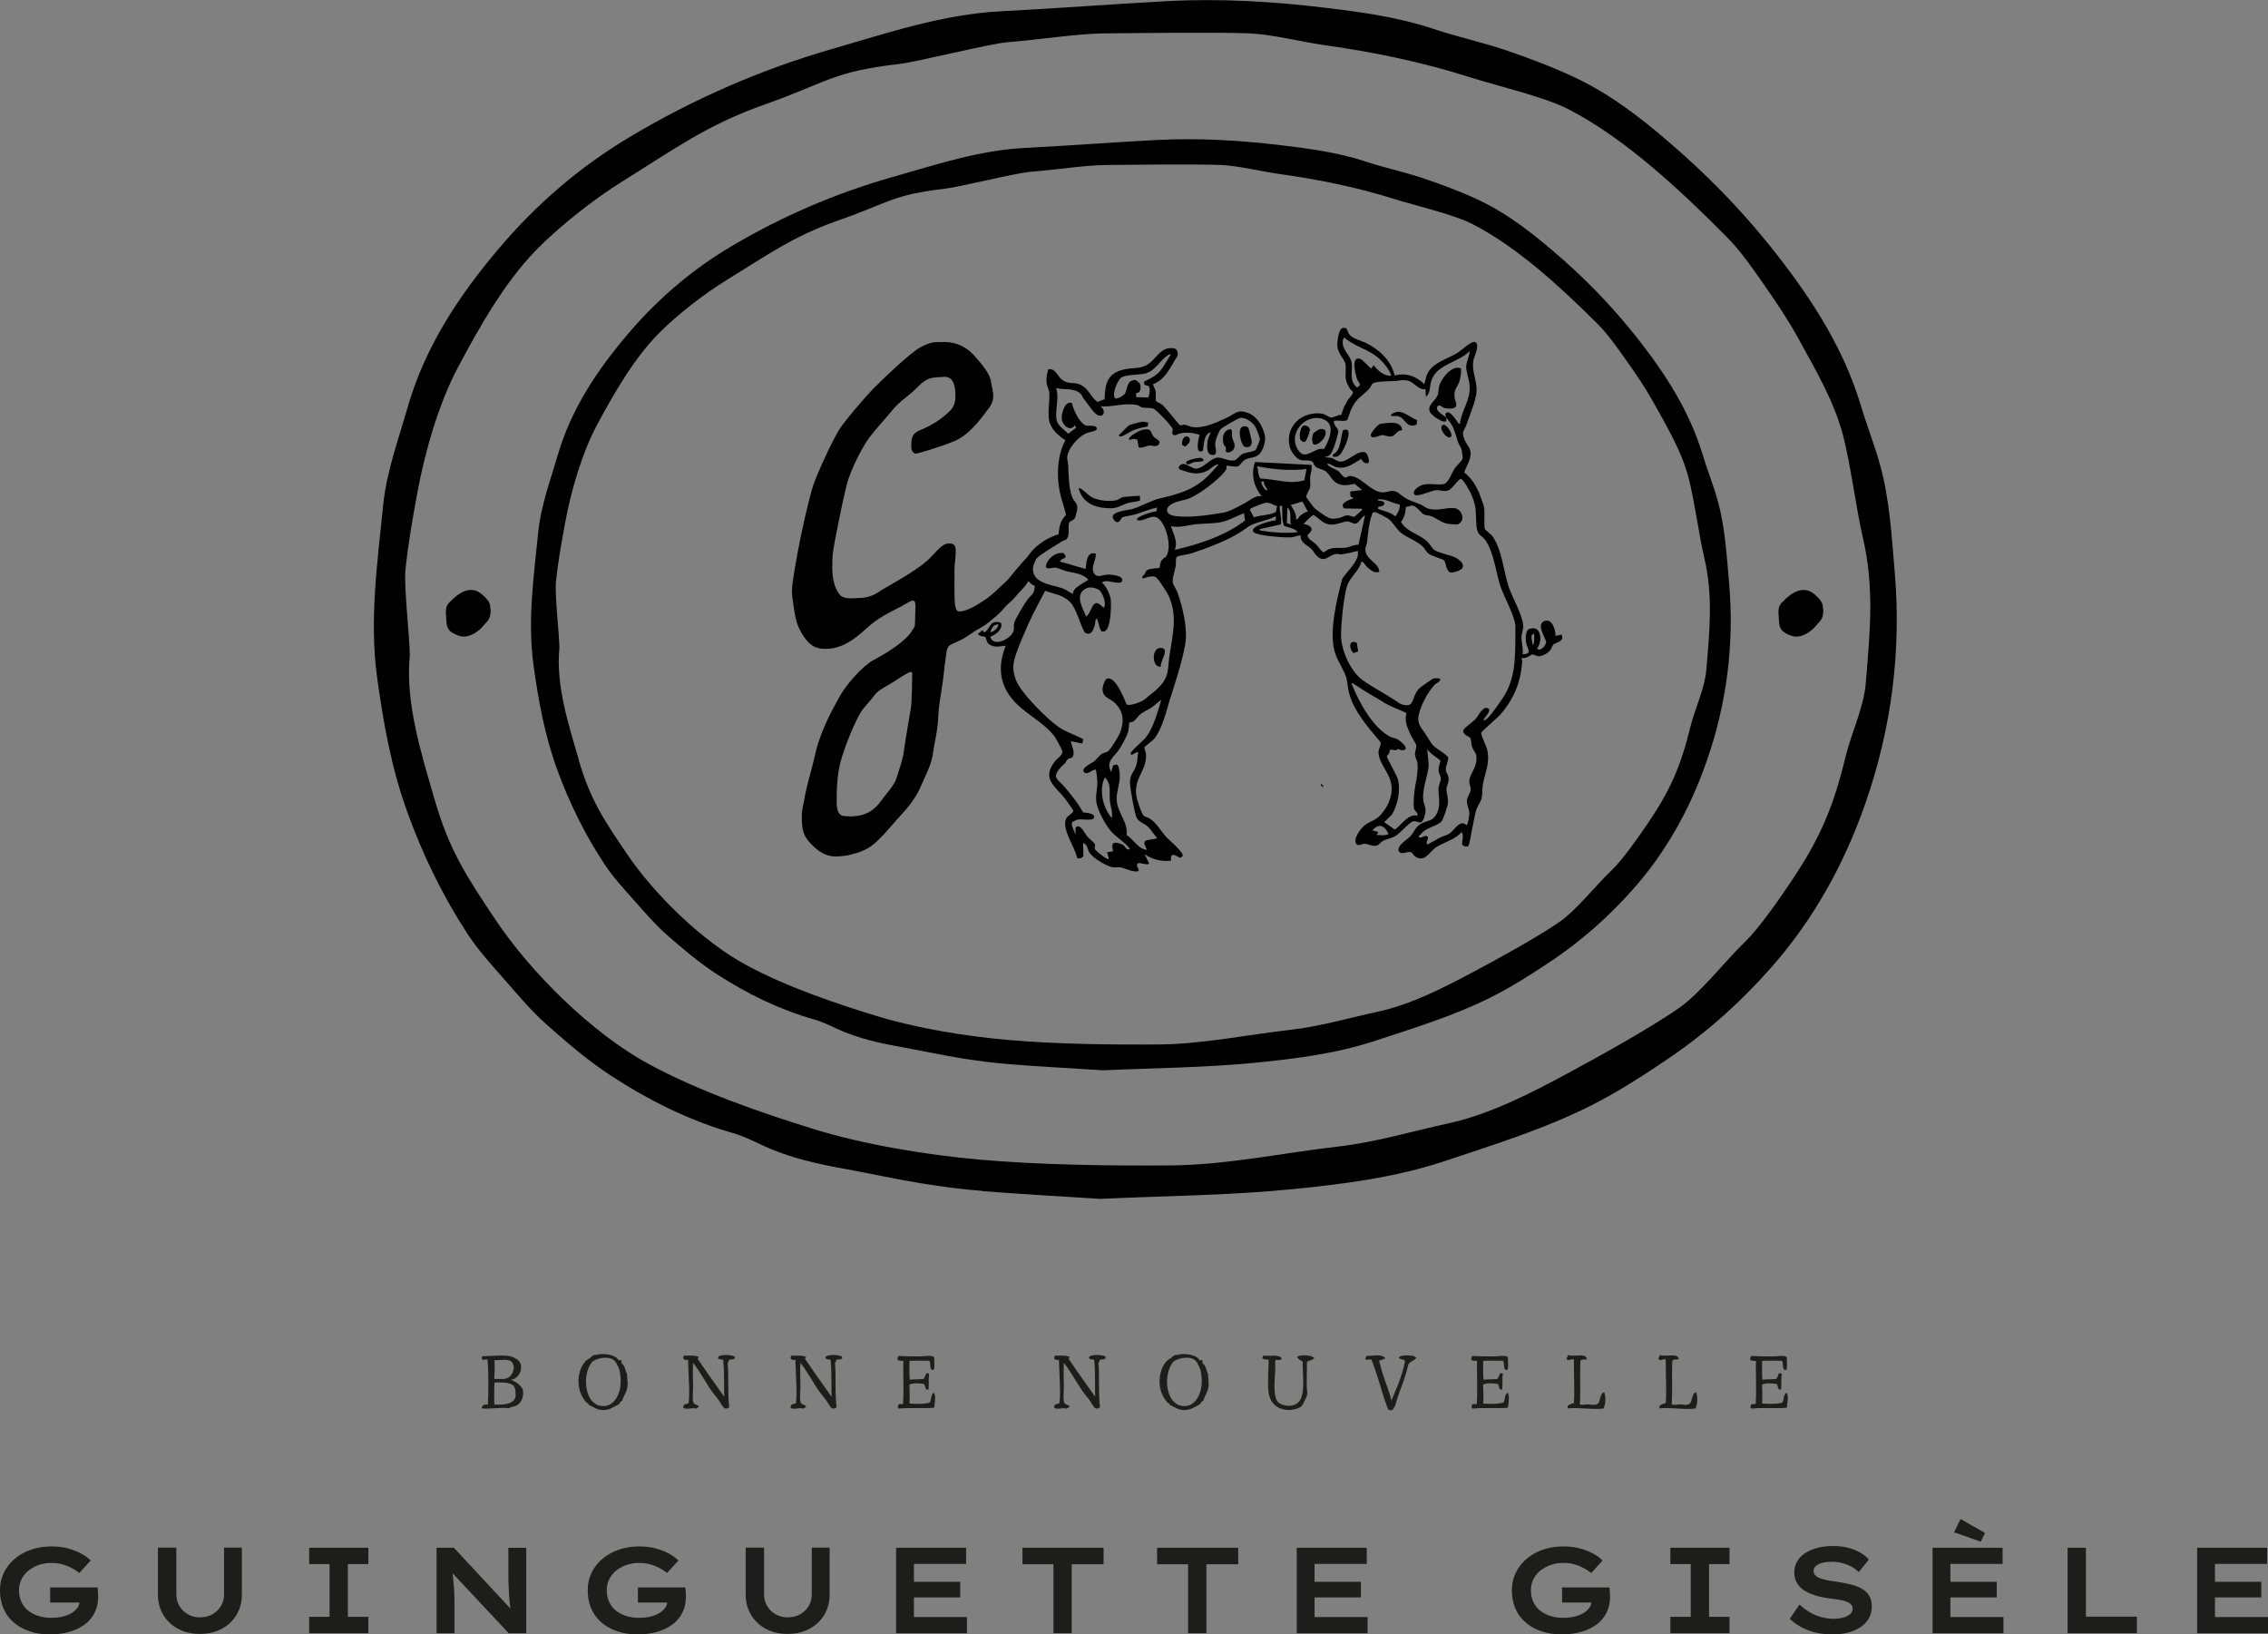 <svg id="Calque_2" data-name="Calque 2" xmlns="http://www.w3.org/2000/svg" viewBox="0 0 613.63 442.16"><rect x="0" y="0" width="613.63" height="442.16" fill="#808080" stroke="none"/><defs><style>.cls-1 { fill: #1d1d1b; } .cls-2 { fill: #fff; }</style></defs><g id="Calque_1-2" data-name="Calque 1"><path class="cls-1" d="M141.39 375.79c.15.53.18 1.07.11 1.63-.07.56-.23 1.07-.48 1.54s-.58.84-.99 1.12c-.31.21-.67.35-1.1.44-.43.09-.85.24-1.28.44-.69-.06-1.35-.08-1.98-.06-.63.02-1.26.05-1.89.08-.54.03-1.09.06-1.64.08-.55.02-1.12.02-1.71-.01-.07-.16-.1-.28-.07-.35.03-.07.07-.14.13-.2.04-.04.08-.09.12-.13.04-.04.06-.1.06-.18.18-.07.37-.13.58-.17.21-.04.46-.04.74-.01.07-1.35.12-2.79.13-4.32.01-1.53 0-3.03-.04-4.5-.02-.59-.04-1.16-.07-1.72-.03-.56-.07-1.09-.11-1.61a.39.39 0 00-.31-.1c-.13 0-.27.03-.42.06-.13.03-.26.05-.37.07s-.22 0-.31-.02c0-.01 0-.04-.02-.07a3.47 3.47 0 01-.11-.48c-.03-.19.04-.32.22-.4.28-.01.56-.03.86-.04s.59-.03.9-.04c.87-.04 1.75-.08 2.66-.11.91-.03 1.76 0 2.55.11.4.04.8.15 1.22.33.42.18.8.38 1.13.6.34.23.57.47.7.71.25.43.38.88.39 1.36a3.612 3.612 0 01-.58 2c-.26.4-.59.73-.97.99s-.8.41-1.25.44c.69.26 1.31.6 1.85 1s.99.91 1.34 1.51zm-1.92 2.13c.03-.43.03-.87.01-1.32-.02-.45-.1-.86-.24-1.22s-.37-.62-.69-.78c-.59-.29-1.18-.46-1.79-.52-.61-.05-1.28-.08-2.01-.08-.15-.01-.3-.02-.46-.02h-.48c-.04.53-.07 1.14-.08 1.85s-.01 1.4-.01 2.1 0 1.32.02 1.88v.2c.65.01 1.28 0 1.91-.02.63-.03 1.21-.12 1.74-.26.51-.15.95-.36 1.32-.64s.62-.67.77-1.17zm-.72-6.73c.16-.41.25-.83.25-1.25 0-.42-.1-.82-.32-1.19-.21-.34-.49-.56-.85-.68s-.76-.18-1.2-.2c-.21 0-.42 0-.64.02-.22.01-.44.03-.66.04-.26.01-.53.03-.8.04s-.54.01-.8 0c.07.48.11 1 .11 1.55s-.01 1.1-.04 1.66c-.01.32-.03.65-.04.98-.01.33-.02.64-.02.93.16-.03.35-.04.56-.04s.44 0 .67.02h.86c.29 0 .58-.02.86-.07a2.4 2.4 0 001.16-.55c.34-.29.62-.65.82-1.06.03-.03.05-.07.06-.11s.02-.08.03-.11zM169.77 374.89c-.03.54-.14 1.03-.32 1.47-.18.44-.38.87-.59 1.29-.21.42-.39.88-.52 1.38-.15-.03-.3.06-.47.26-.17.21-.32.42-.45.64-.62.32-1.27.66-1.96 1.01s-1.44.53-2.27.53c-.76 0-1.46-.17-2.1-.5-.64-.33-1.26-.64-1.86-.93 0-.21-.08-.34-.23-.4-.15-.06-.28-.14-.38-.24-.57-.64-1.05-1.4-1.43-2.28-.38-.87-.6-1.86-.66-2.96-.04-1.03.07-2.02.33-2.97.23-.85.58-1.61 1.05-2.29.46-.67 1.03-1.17 1.7-1.47.23-.25.51-.48.83-.69.32-.21.7-.26 1.16-.14l.09-.15c.4-.09.87-.13 1.43-.12.56 0 1.12.07 1.69.18.57.11 1.09.29 1.55.53s.79.56.98.96c.09.01.17.01.23 0s.13-.02.19-.02c.06-.01.12-.03.18-.03s.13.01.22.05c-.01.18-.02.34-.01.5 0 .15.03.29.08.41.26.15.46.36.59.63s.24.56.33.86c.09.3.18.58.29.85l.09.18.09.18c.01.18.03.35.04.52s.03.34.04.52l.09 1.19c.03.4.03.76 0 1.1zm-2.07-3.68c-.01-.07-.03-.14-.04-.2s-.03-.12-.04-.18c-.04-.23-.14-.53-.3-.88-.15-.35-.32-.69-.5-1.02-.18-.33-.33-.56-.46-.69-.34-.38-.77-.64-1.29-.77s-1.07-.18-1.66-.14c-.59.04-1.15.15-1.69.33-.54.18-1 .41-1.39.67-.34.37-.63.8-.87 1.29a8.17 8.17 0 00-.58 1.57c-.1.4-.18.81-.24 1.23s-.09.85-.09 1.28c-.01.94.1 1.86.34 2.76.24.9.61 1.68 1.11 2.32.4.51.88.92 1.44 1.21.56.29 1.21.43 1.92.4.87-.03 1.61-.3 2.24-.81.63-.51 1.13-1.17 1.5-1.98.42-.89.69-1.9.79-3.03.1-1.12.04-2.24-.2-3.35zM198.83 367.17c-.01.31-.16.49-.45.55s-.6.09-.94.09c-.12.03-.19.1-.23.21-.04.11-.07.23-.1.35-.03.12-.12.23-.26.32.04.4.08.81.1 1.23l.06 1.3c.01.5.02 1.01.02 1.53v1.57c.01 1.13.03 2.24.05 3.33.02 1.09.1 2.09.23 3-.16.24-.41.37-.75.4-.34.03-.57-.04-.7-.2-.35-.42-.69-.9-1-1.43-.32-.53-.69-1.04-1.11-1.54-.79-.94-1.56-2.01-2.29-3.21-.73-1.2-1.47-2.36-2.2-3.48-.28-.45-.56-.89-.86-1.3-.29-.41-.59-.8-.88-1.17-.02.44-.03.86-.04 1.25-.02.4-.02.8-.02 1.21 0 .54 0 1.1.02 1.68.01.58.03 1.22.04 1.92 0 .26 0 .54-.01.83l-.03.85c-.03.59-.05 1.14-.06 1.66 0 .52.06.95.19 1.29.07.21.21.36.4.46.19.1.39.19.59.27.21.08.36.2.46.34-.06.18-.18.29-.36.35s-.32.15-.41.29c-.26-.1-.54-.15-.83-.14-.29 0-.57.03-.85.08-.31.03-.6.04-.88.04s-.54-.07-.77-.2c-.09-.12-.12-.22-.1-.3.02-.08.06-.16.1-.23.03-.06.06-.11.09-.17.03-.05.04-.11.04-.19.19-.07.39-.14.59-.19.21-.05.41-.11.62-.17.13-1.13.19-2.31.16-3.54-.02-1.23-.07-2.5-.14-3.81 0-.19 0-.38-.01-.57l-.03-.57c-.02-.56-.03-1.11-.06-1.66l-.06-1.66c-.18.06-.36.08-.55.07a1.13 1.13 0 01-.48-.13.591.591 0 01-.26-.42c-.03-.18.06-.38.26-.62.19.01.38.02.57.02s.38 0 .57-.02c.5 0 .99.01 1.46.04.48.03.93.14 1.35.33 0 .07-.02.12-.06.15l-.12.09c-.12.04-.18.1-.18.18.41.6.82 1.21 1.24 1.82.42.61.83 1.21 1.24 1.81.79 1.13 1.59 2.26 2.39 3.39.8 1.13 1.59 2.24 2.36 3.34-.03-1.13-.04-2.25-.04-3.37s-.01-2.23-.04-3.34c-.03-1.1-.1-2.2-.2-3.3-.1-.04-.21-.07-.31-.09-.1-.01-.21-.02-.31-.02-.19-.03-.36-.07-.51-.11-.15-.04-.23-.16-.24-.35-.01-.25.17-.43.54-.54s.81-.17 1.31-.19c.38-.01.76 0 1.14.04.38.04.71.11.99.2.28.09.45.19.51.31zM227.87 367.17c-.01.31-.17.49-.45.55s-.6.09-.94.09c-.12.03-.19.1-.23.21-.04.11-.07.23-.1.35-.03.12-.12.23-.26.32.04.4.08.81.1 1.23a52.421 52.421 0 01.07 2.83v1.57c.01 1.13.03 2.24.06 3.33.02 1.09.1 2.09.23 3-.16.24-.41.37-.75.4-.34.03-.57-.04-.7-.2-.35-.42-.69-.9-1-1.43-.32-.53-.69-1.04-1.11-1.54-.79-.94-1.56-2.01-2.29-3.21-.73-1.2-1.47-2.36-2.2-3.48-.28-.45-.56-.89-.86-1.3-.29-.41-.59-.8-.88-1.17-.02.44-.03.86-.04 1.25-.02.4-.02.8-.02 1.21 0 .54 0 1.1.02 1.68.01.58.03 1.22.04 1.92 0 .26 0 .54-.01.83l-.03.85c-.03.59-.05 1.14-.06 1.66 0 .52.06.95.19 1.29.07.21.21.36.4.46.19.1.39.19.59.27.21.08.36.2.46.34-.06.18-.18.29-.36.35s-.32.15-.41.29c-.26-.1-.54-.15-.83-.14-.29 0-.57.03-.85.08-.31.03-.6.04-.88.04s-.54-.07-.77-.2c-.09-.12-.12-.22-.1-.3.02-.08.06-.16.1-.23.03-.06.06-.11.09-.17.03-.05.04-.11.04-.19.19-.07.39-.14.59-.19.21-.05.41-.11.62-.17.13-1.13.19-2.31.16-3.54-.02-1.23-.07-2.5-.14-3.81 0-.19 0-.38-.01-.57l-.03-.57c-.02-.56-.03-1.11-.06-1.66l-.06-1.66c-.18.06-.36.08-.55.07a1.13 1.13 0 01-.48-.13.591.591 0 01-.26-.42c-.03-.18.06-.38.26-.62.19.01.38.02.57.02s.38 0 .57-.02c.5 0 .99.01 1.46.04.48.03.93.14 1.35.33 0 .07-.02.12-.06.15l-.12.09c-.12.04-.18.1-.18.18.41.6.82 1.21 1.24 1.82.42.61.83 1.21 1.24 1.81.79 1.13 1.59 2.26 2.39 3.39.8 1.13 1.59 2.24 2.37 3.34-.03-1.13-.04-2.25-.04-3.37s-.02-2.23-.04-3.34c-.03-1.1-.09-2.2-.2-3.3-.1-.04-.21-.07-.31-.09s-.21-.02-.31-.02c-.19-.03-.36-.07-.51-.11-.15-.04-.23-.16-.24-.35-.01-.25.17-.43.54-.54s.81-.17 1.31-.19c.38-.01.76 0 1.14.04.38.04.71.11.99.2.28.09.45.19.51.31zM252.77 380.7l-.15.15c-.73.06-1.48.09-2.23.1-.76 0-1.51 0-2.28-.01-.84 0-1.67 0-2.49.01-.82 0-1.62.06-2.4.14-.23-.16-.34-.32-.31-.47.03-.15.07-.3.13-.43.07-.13.11-.22.11-.26.09-.06.19-.09.32-.09h.39c.07 0 .15 0 .23.01.08 0 .16 0 .23-.01.07-1.07.11-2.2.11-3.39s0-2.35-.02-3.48c0-.31 0-.61-.01-.9 0-.29-.01-.59-.01-.88-.01-.56-.02-1.08-.01-1.58 0-.5.02-.97.03-1.41-.1-.03-.21-.05-.32-.05-.11 0-.22-.01-.32-.01-.19 0-.37-.02-.54-.05a.744.744 0 01-.43-.3c.01-.04.03-.1.04-.18.03-.18.08-.35.14-.52.07-.17.2-.25.41-.23.56.01 1.18.03 1.86.06.68.02 1.36.03 2.04.03h1.74c.18 0 .35 0 .53-.02.18-.01.35-.03.53-.04.5-.04.98-.07 1.45-.07s.88.12 1.23.37c-.01.15-.02.32-.01.52 0 .2.01.41.01.63.03.41.04.83.03 1.25 0 .43-.07.76-.19 1.01-.26.06-.46.03-.58-.1s-.21-.3-.25-.52c-.06-.29-.1-.63-.12-1-.02-.37-.1-.66-.23-.85h-.58c-.21 0-.44 0-.67-.02h-2.23c-.79 0-1.42.03-1.9.09.01.19.02.43.02.73s0 .62-.02.99v1.28c0 .35.01.7.03 1.06.02.35.05.69.08 1.01.57-.06 1.16-.1 1.77-.11s1.21-.04 1.79-.07c.19-.09.33-.22.42-.41s.17-.38.24-.59.17-.39.29-.54c.1-.06.19-.08.26-.06.07.02.15.06.24.1.03.01.07.03.11.05.04.02.09.04.15.05-.09.32-.14.69-.15 1.1-.02.41-.02.83 0 1.25 0 .35 0 .7-.02 1.03-.01.34-.04.63-.09.88-.34.03-.56-.05-.66-.25s-.18-.42-.24-.67l-.09-.31c-.03-.1-.07-.2-.11-.29-.67-.1-1.38-.16-2.11-.18s-1.37.1-1.91.35c.03.81.05 1.63.07 2.47.01.84 0 1.73-.07 2.65.54.03 1.14.05 1.78.07.64.01 1.29 0 1.94-.05s1.23-.14 1.76-.28c.16-.28.27-.6.33-.96s.14-.7.25-1.02c.11-.32.31-.54.61-.66.22.44.32.93.3 1.46-.02.54-.07 1.04-.14 1.51-.02.16-.03.32-.06.46-.02.15-.03.29-.03.42zM299.15 367.17c-.01.31-.17.49-.45.55s-.6.09-.94.09c-.12.03-.19.1-.23.21-.04.11-.07.23-.1.35-.03.12-.12.23-.26.32.04.4.08.81.1 1.23a52.421 52.421 0 01.07 2.83v1.57c.01 1.13.03 2.24.06 3.33.02 1.09.1 2.09.23 3-.16.24-.41.37-.75.4-.34.03-.57-.04-.7-.2-.35-.42-.69-.9-1-1.43-.32-.53-.69-1.04-1.11-1.54-.79-.94-1.55-2.01-2.29-3.21-.73-1.2-1.47-2.36-2.2-3.48-.28-.45-.56-.89-.86-1.3-.29-.41-.59-.8-.88-1.17-.01.44-.03.86-.04 1.25-.01.4-.02.8-.02 1.21 0 .54 0 1.1.02 1.68s.03 1.22.04 1.92c0 .26 0 .54-.01.83 0 .29-.02.57-.03.85-.03.59-.05 1.14-.05 1.66s.05.95.19 1.29c.07.21.21.36.4.46s.39.19.59.27c.21.08.36.2.46.34-.06.18-.18.29-.36.35s-.32.15-.41.29c-.26-.1-.54-.15-.83-.14-.29 0-.57.03-.85.08-.31.03-.6.04-.88.04s-.54-.07-.77-.2c-.09-.12-.12-.22-.1-.3.02-.08.05-.16.1-.23.03-.06.06-.11.09-.17.03-.05.04-.11.04-.19.19-.07.39-.14.59-.19.21-.05.41-.11.62-.17.13-1.13.19-2.31.17-3.54-.02-1.23-.07-2.5-.14-3.81 0-.19 0-.38-.01-.57 0-.19-.02-.38-.03-.57-.01-.56-.03-1.11-.06-1.66-.02-.55-.04-1.1-.05-1.66-.18.06-.36.08-.55.07s-.35-.06-.48-.13c-.15-.1-.23-.24-.26-.42s.06-.38.26-.62c.19.01.38.02.57.02s.38 0 .57-.02c.5 0 .99.01 1.46.04s.93.14 1.35.33c0 .07-.02.12-.05.15l-.12.09c-.12.04-.18.1-.18.18.41.6.83 1.21 1.24 1.82s.83 1.21 1.24 1.81c.79 1.13 1.59 2.26 2.39 3.39.8 1.13 1.59 2.24 2.37 3.34-.03-1.13-.04-2.25-.04-3.37s-.02-2.23-.04-3.34c-.03-1.1-.09-2.2-.2-3.3-.1-.04-.21-.07-.31-.09s-.21-.02-.31-.02c-.19-.03-.36-.07-.51-.11s-.23-.16-.24-.35c-.01-.25.17-.43.54-.54s.81-.17 1.31-.19c.38-.01.76 0 1.14.04.38.04.71.11.99.2.28.09.45.19.51.31zM326.98 374.89c-.03.54-.14 1.03-.32 1.47-.18.44-.38.87-.59 1.29-.21.42-.38.88-.52 1.38-.15-.03-.3.06-.47.26-.17.21-.32.42-.45.64-.62.32-1.27.66-1.96 1.01s-1.44.53-2.27.53c-.76 0-1.46-.17-2.1-.5-.64-.33-1.26-.64-1.86-.93 0-.21-.08-.34-.23-.4-.15-.06-.28-.14-.38-.24-.57-.64-1.05-1.4-1.43-2.28-.38-.87-.6-1.86-.66-2.96-.04-1.03.07-2.02.33-2.97.23-.85.58-1.61 1.04-2.29.46-.67 1.03-1.17 1.71-1.47.23-.25.51-.48.83-.69.31-.21.7-.26 1.15-.14l.09-.15c.4-.09.87-.13 1.43-.12.56 0 1.12.07 1.69.18.57.11 1.09.29 1.55.53.46.24.79.56.98.96.09.01.17.01.23 0 .07-.01.13-.02.19-.02.06-.01.12-.03.18-.03s.13.01.22.05c-.02.18-.02.34-.01.5 0 .15.03.29.08.41.26.15.46.36.59.63.13.27.24.56.33.86.09.3.18.58.29.85l.09.18.09.18c.01.18.03.35.04.52.01.17.03.34.04.52l.09 1.19c.03.4.03.76 0 1.1zm-2.07-3.68c-.01-.07-.03-.14-.04-.2l-.04-.18c-.04-.23-.14-.53-.3-.88-.15-.35-.32-.69-.5-1.02s-.33-.56-.46-.69c-.34-.38-.77-.64-1.29-.77s-1.07-.18-1.66-.14c-.59.04-1.15.15-1.69.33-.54.18-1 .41-1.39.67-.34.37-.63.8-.87 1.29a8.17 8.17 0 00-.58 1.57c-.1.4-.18.81-.24 1.23-.06.43-.09.85-.09 1.28-.01.94.1 1.86.34 2.76.24.9.61 1.68 1.11 2.32.4.51.88.92 1.44 1.21.56.29 1.21.43 1.92.4.87-.03 1.61-.3 2.24-.81.63-.51 1.13-1.17 1.5-1.98.42-.89.69-1.9.79-3.03s.04-2.24-.2-3.35zM355.58 367.36c-.13.21-.32.36-.56.46s-.49.2-.75.29-.48.21-.67.37v1.4c0 .45 0 .89-.02 1.33-.02.6-.03 1.2-.03 1.79 0 .59-.01 1.22-.01 1.88 0 .13 0 .27.02.41s.03.29.04.45c.03.22.05.45.08.69.02.24.02.48-.01.71-.03.28-.1.54-.22.79s-.23.5-.35.75c-.15.29-.3.61-.47.96-.17.34-.33.6-.5.76-.19.21-.49.39-.89.55s-.82.29-1.26.37-.81.13-1.12.13c-1.69 0-3.03-.47-4.03-1.42-1-.95-1.55-2.26-1.67-3.95-.06-.78-.08-1.58-.07-2.41.01-.83.03-1.66.04-2.5.03-.56.05-1.12.07-1.68s.02-1.12.02-1.66c-.19 0-.46-.02-.79-.05-.34-.04-.62-.11-.84-.21-.06-.15-.05-.3.02-.46s.18-.29.33-.4c.23.04.5.07.8.07h.96c.18-.01.35-.02.54-.02h.54c.51.01.96.08 1.35.21.39.12.6.39.63.8-.48.19-1 .21-1.56.07-.13.19-.2.43-.21.71 0 .29 0 .57.03.85 0 .12 0 .23.01.33 0 .1.01.21.01.31 0 .18 0 .36-.01.55 0 .19-.02.39-.03.59-.03.59-.07 1.2-.11 1.85s-.07 1.27-.07 1.87c0 .98.08 1.9.23 2.74.15.84.46 1.46.91 1.84.32.26.75.47 1.28.63.53.15 1.09.22 1.68.2.59-.02 1.14-.16 1.64-.41.57-.31 1-.75 1.3-1.33.29-.58.49-1.25.59-2.02.1-.77.15-1.58.15-2.43 0-.47 0-.95-.02-1.43-.01-.48-.04-.97-.07-1.47-.01-.47-.03-.94-.04-1.41-.01-.47-.01-.91 0-1.32-.15-.18-.32-.32-.53-.44-.21-.12-.4-.25-.58-.4-.18-.15-.31-.34-.39-.57.26-.18.61-.3 1.03-.36.43-.07.87-.08 1.34-.05s.91.1 1.31.22.71.28.91.48zM383.23 367.36c-.32.32-.69.6-1.11.84-.42.24-.77.54-1.07.9-.09.37-.18.73-.26 1.08s-.18.7-.29 1.03c-.46 1.57-.96 3.09-1.53 4.55s-1.07 3.02-1.53 4.66c-.15.15-.27.31-.36.5-.1.18-.21.36-.34.52-.16.09-.32.12-.46.09-.15-.03-.29-.07-.42-.11-.12-.03-.2-.05-.24-.07-.63-1.57-1.21-3.23-1.73-4.99-.52-1.76-1.06-3.48-1.62-5.17-.19-.59-.39-1.16-.59-1.72-.21-.56-.42-1.11-.66-1.65-.13-.04-.26-.06-.38-.04-.12.02-.25.03-.36.04-.13.03-.26.05-.37.05-.12 0-.24-.01-.35-.05-.1-.16-.13-.3-.09-.43.04-.12.09-.25.15-.36.03-.04.05-.08.08-.12.02-.04.04-.08.05-.12.29.01.59.01.88 0 .29-.01.59-.03.88-.04.22-.03.44-.05.67-.06.23 0 .44-.01.65-.01.4.01.77.07 1.11.18.34.1.64.31.89.62-.26.13-.56.26-.89.37s-.6.19-.8.22c.12.51.25 1.03.38 1.55s.29 1.04.45 1.57c.4 1.28.83 2.56 1.3 3.85.47 1.29.87 2.59 1.19 3.89.51-1.23 1.03-2.48 1.55-3.75s.99-2.59 1.4-3.97c.29-.98.54-1.98.73-2.99a.806.806 0 00-.46-.34c-.21-.07-.42-.13-.64-.19-.22-.06-.4-.15-.55-.26.03-.22.17-.38.42-.5.25-.11.56-.18.92-.21.37-.03.74-.04 1.13-.02s.74.04 1.04.07c.26.03.51.1.74.21.23.11.39.24.49.38zM408 380.7l-.15.15c-.73.06-1.48.09-2.23.1-.76 0-1.51 0-2.28-.01-.84 0-1.67 0-2.49.01-.82 0-1.62.06-2.4.14-.23-.16-.34-.32-.31-.47.03-.15.07-.3.13-.43.07-.13.11-.22.11-.26.09-.06.19-.09.32-.09h.39c.07 0 .15 0 .23.01.08 0 .16 0 .23-.01.07-1.07.11-2.2.11-3.39s0-2.35-.02-3.48c0-.31 0-.61-.01-.9 0-.29-.01-.59-.01-.88-.01-.56-.02-1.08-.01-1.58 0-.5.02-.97.03-1.41-.1-.03-.21-.05-.32-.05-.11 0-.22-.01-.32-.01-.19 0-.37-.02-.54-.05a.744.744 0 01-.43-.3c.01-.04.03-.1.04-.18.03-.18.08-.35.14-.52.07-.17.2-.25.41-.23.56.01 1.18.03 1.86.06.68.02 1.36.03 2.04.03h1.74c.18 0 .35 0 .53-.02.18-.01.35-.03.53-.04.5-.04.98-.07 1.45-.07s.88.12 1.23.37c-.01.15-.02.32-.01.52 0 .2.01.41.01.63.03.41.04.83.03 1.25 0 .43-.07.76-.19 1.01-.26.06-.46.03-.58-.1s-.21-.3-.25-.52c-.06-.29-.1-.63-.12-1-.02-.37-.1-.66-.23-.85h-.58c-.21 0-.44 0-.67-.02h-2.23c-.79 0-1.42.03-1.9.09.01.19.02.43.02.73s0 .62-.02.99v1.28c0 .35.01.7.03 1.06.02.35.05.69.08 1.01.57-.06 1.16-.1 1.77-.11s1.21-.04 1.79-.07c.19-.09.33-.22.42-.41s.17-.38.24-.59.17-.39.29-.54c.1-.06.19-.08.26-.06.07.02.15.06.24.1.03.01.07.03.11.05.04.02.09.04.15.05-.09.32-.14.69-.15 1.1-.02.41-.02.83 0 1.25 0 .35 0 .7-.02 1.03-.01.34-.04.63-.09.88-.34.03-.56-.05-.66-.25s-.18-.42-.24-.67l-.09-.31c-.03-.1-.07-.2-.11-.29-.67-.1-1.38-.16-2.11-.18s-1.37.1-1.91.35c.03.81.05 1.63.07 2.47.01.84 0 1.73-.07 2.65.54.03 1.14.05 1.78.07.64.01 1.29 0 1.94-.05s1.23-.14 1.76-.28c.16-.28.27-.6.33-.96s.14-.7.25-1.02c.11-.32.31-.54.61-.66.22.44.32.93.3 1.46-.02.54-.07 1.04-.14 1.51-.02.16-.03.32-.06.46-.02.15-.03.29-.03.42zM434.03 376.65c.25.67.35 1.41.31 2.21-.04.8-.19 1.52-.44 2.17-.66.1-1.42.15-2.29.13-.87-.01-1.76-.05-2.68-.11-.84-.04-1.67-.08-2.49-.1-.82-.02-1.57 0-2.24.08-.13-.31-.11-.55.06-.74.17-.18.41-.33.71-.44.31-.11.59-.19.86-.25.07-1.13.11-2.37.1-3.71 0-1.34-.03-2.67-.06-3.99v-.7c-.01-.6-.03-1.18-.03-1.75 0-.56-.01-1.1-.01-1.62a.868.868 0 00-.53-.09c-.16.03-.32.07-.48.11-.12.04-.24.08-.36.1-.12.02-.25.01-.36-.03-.01-.03-.03-.06-.04-.09a.168.168 0 00-.09-.07c-.09-.13-.11-.25-.08-.34.04-.1.08-.19.14-.3.06-.07.11-.16.15-.25.04-.1.05-.21.02-.34.32.15.7.22 1.12.23.43 0 .86 0 1.3-.03.16-.01.32-.03.48-.03.16 0 .32-.01.48-.01.42 0 .8.05 1.12.17.32.11.54.36.64.74-.1.1-.22.16-.34.18-.12.01-.26.02-.41.02-.18 0-.35.02-.53.04s-.33.15-.46.35c-.04.94-.07 1.94-.07 3.01v1.85c.01 1.08.02 2.21.01 3.37 0 1.16-.04 2.33-.1 3.52.25.09.49.13.72.12.23 0 .46-.03.69-.06.1-.01.21-.03.32-.04.11-.01.22-.02.32-.02.15 0 .3 0 .45.02.15.02.31.03.47.04.23.03.47.05.7.07.23.01.46 0 .68-.07.41-.12.68-.34.81-.67s.25-.69.35-1.07c.09-.34.2-.66.34-.97.14-.31.38-.52.71-.64zM458.89 376.65c.25.67.35 1.41.31 2.21-.04.8-.19 1.52-.44 2.17-.66.1-1.42.15-2.29.13-.87-.01-1.76-.05-2.68-.11-.84-.04-1.67-.08-2.49-.1-.82-.02-1.57 0-2.24.08-.13-.31-.11-.55.06-.74.17-.18.41-.33.71-.44.31-.11.59-.19.86-.25.07-1.13.11-2.37.1-3.71 0-1.34-.03-2.67-.06-3.99v-.7c-.01-.6-.03-1.18-.03-1.75 0-.56-.01-1.1-.01-1.62a.868.868 0 00-.53-.09c-.16.03-.32.07-.48.11-.12.04-.24.08-.36.1-.12.02-.25.01-.36-.03-.01-.03-.03-.06-.04-.09a.168.168 0 00-.09-.07c-.09-.13-.11-.25-.08-.34.04-.1.08-.19.14-.3.06-.07.11-.16.15-.25.04-.1.05-.21.02-.34.32.15.7.22 1.12.23.43 0 .86 0 1.3-.03.16-.01.32-.03.48-.03.16 0 .32-.01.48-.01.42 0 .8.05 1.12.17.32.11.54.36.64.74-.1.1-.22.16-.34.18-.12.01-.26.02-.41.02-.18 0-.35.02-.53.04s-.33.15-.46.35c-.04.94-.07 1.94-.07 3.01v1.85c.01 1.08.02 2.21.01 3.37 0 1.16-.04 2.33-.1 3.52.25.09.49.13.72.12.23 0 .46-.03.69-.06.1-.01.21-.03.32-.04.11-.01.22-.02.32-.02.15 0 .3 0 .45.02.15.02.31.03.47.04.23.03.47.05.7.07.23.01.46 0 .68-.07.41-.12.68-.34.81-.67s.25-.69.35-1.07c.09-.34.2-.66.34-.97.14-.31.38-.52.71-.64zM483.46 380.7l-.15.15c-.73.06-1.48.09-2.23.1-.76 0-1.51 0-2.28-.01-.84 0-1.67 0-2.49.01-.82 0-1.62.06-2.4.14-.23-.16-.34-.32-.31-.47.03-.15.07-.3.13-.43.07-.13.11-.22.11-.26.09-.06.19-.09.32-.09h.39c.07 0 .15 0 .23.01.08 0 .16 0 .23-.01.07-1.07.11-2.2.11-3.39s0-2.35-.02-3.48c0-.31 0-.61-.01-.9 0-.29-.01-.59-.01-.88-.01-.56-.02-1.08-.01-1.58 0-.5.02-.97.03-1.41-.1-.03-.21-.05-.32-.05-.11 0-.22-.01-.32-.01-.19 0-.37-.02-.54-.05a.744.744 0 01-.43-.3c.01-.04.03-.1.04-.18.03-.18.08-.35.14-.52.07-.17.2-.25.41-.23.56.01 1.18.03 1.86.06.68.02 1.36.03 2.04.03h1.74c.18 0 .35 0 .53-.02.18-.01.35-.03.53-.04.5-.04.98-.07 1.45-.07s.88.12 1.23.37c-.01.15-.02.32-.01.52 0 .2.01.41.01.63.03.41.04.83.03 1.25 0 .43-.07.76-.19 1.01-.26.06-.46.03-.58-.1s-.21-.3-.25-.52c-.06-.29-.1-.63-.12-1-.02-.37-.1-.66-.23-.85h-.58c-.21 0-.44 0-.67-.02h-2.23c-.79 0-1.42.03-1.9.09.01.19.02.43.02.73s0 .62-.02.99v1.28c0 .35.01.7.03 1.06.02.35.05.69.08 1.01.57-.06 1.16-.1 1.77-.11s1.21-.04 1.79-.07c.19-.09.33-.22.42-.41s.17-.38.24-.59.17-.39.29-.54c.1-.06.19-.08.26-.06.07.02.15.06.24.1.03.01.07.03.11.05.04.02.09.04.15.05-.09.32-.14.69-.15 1.1-.02.41-.02.83 0 1.25 0 .35 0 .7-.02 1.03-.01.34-.04.63-.09.88-.34.03-.56-.05-.66-.25s-.18-.42-.24-.67l-.09-.31c-.03-.1-.07-.2-.11-.29-.67-.1-1.38-.16-2.11-.18s-1.37.1-1.91.35c.03.81.05 1.63.07 2.47.01.84 0 1.73-.07 2.65.54.03 1.14.05 1.78.07.64.01 1.29 0 1.94-.05s1.23-.14 1.76-.28c.16-.28.27-.6.33-.96s.14-.7.25-1.02c.11-.32.31-.54.61-.66.22.44.32.93.3 1.46-.02.54-.07 1.04-.14 1.51-.02.16-.03.32-.06.46-.02.15-.03.29-.03.42z"/><g><path class="cls-1" d="M13.37 442.16c-1.89 0-3.65-.27-5.28-.81-1.63-.54-3.05-1.31-4.26-2.33a10.338 10.338 0 01-2.82-3.73C.34 433.82 0 432.12 0 430.21c0-1.69.35-3.26 1.04-4.7.69-1.44 1.67-2.69 2.92-3.76s2.73-1.9 4.44-2.49c1.7-.59 3.56-.89 5.56-.89 1.58 0 3.05.18 4.41.54 1.35.36 2.56.83 3.61 1.4s1.9 1.2 2.54 1.88l-3.07 3.37c-.66-.53-1.38-1-2.16-1.4-.78-.41-1.62-.73-2.52-.97-.9-.24-1.85-.36-2.84-.36-1.23 0-2.38.19-3.45.56-1.07.38-2 .89-2.81 1.55-.8.66-1.42 1.44-1.86 2.34-.44.9-.66 1.88-.66 2.94 0 1.25.24 2.35.71 3.3.47.95 1.12 1.72 1.93 2.33.81.61 1.74 1.06 2.77 1.37 1.03.31 2.13.46 3.3.46 1.08 0 2.09-.11 3.04-.33.95-.22 1.77-.54 2.46-.96.69-.42 1.23-.91 1.62-1.48.38-.57.57-1.19.54-1.85l-.03-.63.69 1.12h-8.61v-4.09h12.84c.02.31.04.63.07.96.02.33.04.63.05.89.01.26.02.45.02.56 0 1.67-.32 3.15-.96 4.42a8.944 8.944 0 01-2.71 3.22c-1.17.87-2.56 1.53-4.17 1.98-1.62.45-3.39.68-5.33.68zM54.09 442.03c-2.27 0-4.25-.46-5.94-1.39-1.69-.92-3.02-2.19-3.98-3.79-.96-1.61-1.44-3.43-1.44-5.48V418.7h4.98v12.51c0 1.23.28 2.32.84 3.27.56.95 1.32 1.69 2.28 2.24.96.55 2.04.83 3.25.83s2.38-.27 3.37-.83a6.12 6.12 0 002.33-2.24c.56-.95.84-2.03.84-3.27V418.7h4.82v12.67c0 2.05-.48 3.87-1.44 5.48-.96 1.61-2.29 2.87-3.99 3.79-1.71.92-3.68 1.39-5.92 1.39zM83.65 441.83v-4.42h5.51v-14.26h-5.51v-4.42h16.01v4.42h-5.54v14.26h5.54v4.42H83.65zM118.11 441.83v-23.1h4.69l16.07 17.26h-.66c-.11-.77-.2-1.52-.28-2.24s-.14-1.45-.18-2.16l-.12-2.15c-.03-.71-.06-1.44-.07-2.16-.01-.73-.02-1.47-.02-2.24v-6.3h4.85v23.1h-4.75l-16.33-17.42.99.03c.07.57.13 1.13.2 1.68s.13 1.11.18 1.68c.05.57.1 1.16.15 1.75a49.84 49.84 0 01.13 3.96v8.32h-4.85zM172.39 442.16c-1.89 0-3.65-.27-5.28-.81-1.63-.54-3.05-1.31-4.26-2.33a10.338 10.338 0 01-2.82-3.73c-.67-1.47-1.01-3.17-1.01-5.08 0-1.69.35-3.26 1.04-4.7.69-1.44 1.67-2.69 2.92-3.76s2.73-1.9 4.44-2.49c1.7-.59 3.56-.89 5.56-.89 1.58 0 3.05.18 4.41.54 1.35.36 2.56.83 3.61 1.4s1.9 1.2 2.54 1.88l-3.07 3.37c-.66-.53-1.38-1-2.16-1.4-.78-.41-1.62-.73-2.52-.97-.9-.24-1.85-.36-2.84-.36-1.23 0-2.38.19-3.45.56-1.07.38-2 .89-2.81 1.55-.8.66-1.42 1.44-1.86 2.34-.44.9-.66 1.88-.66 2.94 0 1.25.24 2.35.71 3.3.47.95 1.12 1.72 1.93 2.33.81.61 1.74 1.06 2.77 1.37 1.03.31 2.13.46 3.3.46 1.08 0 2.09-.11 3.04-.33.95-.22 1.77-.54 2.46-.96.69-.42 1.23-.91 1.62-1.48.38-.57.57-1.19.54-1.85l-.03-.63.69 1.12h-8.61v-4.09h12.84c.02.31.04.63.07.96.02.33.04.63.05.89.01.26.02.45.02.56 0 1.67-.32 3.15-.96 4.42a8.944 8.944 0 01-2.71 3.22c-1.17.87-2.56 1.53-4.17 1.98-1.62.45-3.39.68-5.33.68zM213.11 442.03c-2.27 0-4.25-.46-5.94-1.39-1.69-.92-3.02-2.19-3.98-3.79-.96-1.61-1.44-3.43-1.44-5.48V418.7h4.98v12.51c0 1.23.28 2.32.84 3.27.56.95 1.32 1.69 2.28 2.24.96.55 2.04.83 3.25.83s2.38-.27 3.37-.83a6.12 6.12 0 002.33-2.24c.56-.95.84-2.03.84-3.27V418.7h4.82v12.67c0 2.05-.48 3.87-1.44 5.48-.96 1.61-2.29 2.87-3.99 3.79-1.71.92-3.68 1.39-5.92 1.39zM242.45 441.83v-23.1h18.94v4.36h-14.12v14.39h14.35v4.36h-19.17zm2.57-9.67v-4.22h14.78v4.22h-14.78zM285.02 441.83v-18.64h-8.38v-4.46h21.94v4.46h-8.61v18.64h-4.95zM321.45 441.83v-18.64h-8.38v-4.46h21.94v4.46h-8.61v18.64h-4.95zM350.85 441.83v-23.1h18.94v4.36h-14.12v14.39h14.35v4.36h-19.17zm2.58-9.67v-4.22h14.78v4.22h-14.78zM422.43 442.16c-1.89 0-3.65-.27-5.28-.81-1.63-.54-3.05-1.31-4.26-2.33a10.338 10.338 0 01-2.82-3.73c-.67-1.47-1.01-3.17-1.01-5.08 0-1.69.35-3.26 1.04-4.7.69-1.44 1.67-2.69 2.92-3.76s2.73-1.9 4.44-2.49c1.7-.59 3.56-.89 5.56-.89 1.58 0 3.05.18 4.41.54 1.35.36 2.56.83 3.61 1.4s1.9 1.2 2.54 1.88l-3.07 3.37c-.66-.53-1.38-1-2.16-1.4-.78-.41-1.62-.73-2.52-.97-.9-.24-1.85-.36-2.84-.36-1.23 0-2.38.19-3.45.56-1.07.38-2 .89-2.81 1.55-.8.66-1.42 1.44-1.86 2.34-.44.9-.66 1.88-.66 2.94 0 1.25.24 2.35.71 3.3.47.95 1.12 1.72 1.93 2.33.81.61 1.74 1.06 2.77 1.37 1.03.31 2.13.46 3.3.46 1.08 0 2.09-.11 3.04-.33.95-.22 1.77-.54 2.46-.96.69-.42 1.23-.91 1.62-1.48.38-.57.57-1.19.54-1.85l-.03-.63.69 1.12h-8.61v-4.09h12.84c.02.31.04.63.07.96.02.33.04.63.05.89.01.26.02.45.02.56 0 1.67-.32 3.15-.96 4.42a8.944 8.944 0 01-2.71 3.22c-1.17.87-2.56 1.53-4.17 1.98-1.62.45-3.39.68-5.33.68zM451.93 441.83v-4.42h5.51v-14.26h-5.51v-4.42h16.01v4.42h-5.54v14.26h5.54v4.42h-16.01zM495.86 442.16c-1.72 0-3.27-.17-4.67-.51-1.4-.34-2.67-.83-3.83-1.45-1.16-.63-2.19-1.38-3.12-2.26l2.64-3.86c1.5 1.39 3.02 2.38 4.57 2.97 1.55.59 3.11.89 4.67.89.84 0 1.64-.09 2.41-.28.77-.19 1.41-.48 1.93-.89.52-.41.78-.94.78-1.6 0-.4-.13-.74-.38-1.02-.25-.29-.59-.53-1.02-.73-.43-.2-.93-.36-1.5-.48s-1.16-.22-1.77-.3c-.61-.08-1.2-.16-1.8-.25-1.45-.2-2.75-.48-3.89-.86-1.14-.37-2.12-.84-2.92-1.39s-1.42-1.23-1.85-2.03c-.43-.8-.64-1.71-.64-2.72 0-1.1.26-2.1.79-2.99.53-.89 1.27-1.64 2.23-2.26s2.06-1.08 3.3-1.4c1.24-.32 2.58-.48 4.01-.48 1.54 0 2.93.15 4.17.46 1.24.31 2.34.74 3.3 1.29s1.74 1.19 2.36 1.91l-2.74 3.4a7.625 7.625 0 00-2.06-1.53 11.227 11.227 0 00-5.14-1.27c-.97 0-1.83.09-2.57.28-.75.19-1.34.47-1.78.84-.44.37-.66.82-.66 1.35 0 .48.17.89.5 1.22s.77.59 1.32.79c.55.2 1.18.37 1.9.51.71.14 1.46.26 2.23.35 1.28.2 2.5.43 3.68.69 1.18.26 2.23.63 3.15 1.11.92.47 1.65 1.11 2.18 1.9.53.79.79 1.79.79 3 0 1.58-.45 2.94-1.35 4.08-.9 1.13-2.15 2-3.73 2.61-1.58.6-3.41.91-5.48.91zM522.88 441.83v-23.1h18.94v4.36H527.7v14.39h14.35v4.36h-19.17zm2.58-9.67v-4.22h14.78v4.22h-14.78zm10.46-15.08l-7.23-2.54 1.75-3.6 6.63 3.79-1.15 2.34zM559.41 441.83v-23.1h4.95v18.64h13.79v4.46h-18.74zM594.46 441.83v-23.1h18.94v4.36h-14.12v14.39h14.35v4.36h-19.17zm2.57-9.67v-4.22h14.78v4.22h-14.78z"/></g><g><path d="M279.32 154.72c0 .56-.14.84-.7 1.83-.7 1.4-1.55 2.39-2.67 3.51-.84.84-1.4 1.83-3.09 3.23-1.54 1.4-1.82 2.25-3.65 3.65-2.39 2.11-2.95 2.39-5.48 3.79-6.89 5.15-7.32 1.9-7.89 7.52-.42 2.53-.35 3.73-1.05 8.09-.28 1.97-.78 4.34-.92 7.43-.14 3.93-1.1 7.34-1.38 9.59-.42 3.65-2.26 6.69-3.15 8.91-1.32 3.28-3.47 5.98-5.44 8.09-2.11 2.25-3.76 4.5-6.29 6.89-2.39 2.53-5.07 3.47-8.44 4.18-.98.14-1.97.28-3.09.28-2.53 0-4.68-1.31-6.65-3.42-2.11-2.11-2.5-3.82-2.5-7.47 0-1.55.36-2.92.63-4.33.84-4.78 1.85-7.33 3.17-13.1 1.3-5.64 4.58-11.66 6.41-14.89 1.69-3.23 6.44-8.48 9.11-9.88 2.67-1.4 7.94-4.49 10.04-7.3.98-1.4 1.26-1.83 1.26-2.39 0-.42.14-4.63.14-5.06 0-.98-.28-1.4-.7-1.4s-1.12.42-2.11.98c-2.25 1.4-6.32 2.95-9.55 5.76-3.09 2.81-6.04 5.48-10.11 6.18-.84.14-1.4.14-2.11.14-2.53 0-4.07-.98-5.76-3.51-2.25-3.37-2.25-5.9-2.95-10.25 0-.42-.14-1.12-.14-1.69 0-4.35 4.35-25.42 6.18-29.92 1.82-4.64 5.2-11.8 6.88-14.33 1.68-2.53 6.6-8.15 8.29-9.97 3.23-3.37 10.81-10.54 13.48-11.94 2.67-1.4 3.37-1.4 6.6-1.4 3.23.14 5.76 1.26 8 3.79 2.25 2.53 4.35 5.06 4.5 7.3.14 1.12.56 2.25.56 3.51 0 .98-.28 2.11-1.26 3.37-2.11 2.81-5.06 7.02-9.27 8.85-4.07 1.68-10 3.39-10.42 3.39s-1.24-.54-1.24-1.8v-.6c0-2.11.42-3.29 2.81-4.13 2.53-1.12 4.41-2.18 6.51-4 1.83-1.55 2.62-2.54 2.62-5.07s-.42-5.2-2.95-5.2c-2.95.28-4.35-.14-6.88 2.39-2.39 2.53-5.23 4.2-6.98 6.35-2.17 2.67-4.93 5.59-6.49 7.71-1.66 2.24-5.07 8.48-6.18 13.03-1.11 4.54-3.38 15.61-3.66 18.14-.14.7-.18 2.98-.18 3.96 0 2.53.47 5.67 2.15 7.49 1.12 1.26 3.79.77 5.19.77 1.26 0 3.19-.34 4.73-1.32 3.09-2.11 11.14-5.98 14.79-9.92 2.25-2.39 3.23-3.51 4.78-3.51.84 0 1.55.28 1.69 1.12.28 1.83-.28 3.93-.28 6.46 0 .7.07 1.4 0 2.22-.02 5.83.03 8.15.94 8.51 1.28.51 4.67-1.33 5.24-1.75 1.54-.98 2.75-1.62 4.44-3.17l3.8-3.54c13.18-16.33 6.51-3.54 6.65-2.98v.84zm-39.07 30.65c-1.27.76-2.81 1.52-3.66 2.73-1.14 1.62-2.98 3.27-3.88 4.9-1.83 3.23-4.16 9.04-5.22 12.85-1.12 4.04-1.12 8.43-1.12 11.66.14 2.25.78 3.29 2.33 3.29.56 0 1.74.14 2.58 0 2.95-.28 4.97-1.28 7.08-4.09.84-1.26 3.62-4.2 4.19-6.16.7-2.39 1.85-5.38 1.99-7.34.28-2.11 1.72-10.53 2-12.21.14-1.4.27-7.37.27-8.77 0-.28-.16-.39-.31-.46-.8 0-4.19 2.4-6.25 3.62z"/><path d="M265.82 322.19c-5.63-.44-11.25-1.19-16.83-2.1-6.7-1.1-13.34-2.58-20.03-3.79-7.68-1.39-15.28-3.03-22.42-6.35-2.69-1.25-5.4-2.6-8.24-3.41-11.86-3.4-22.79-8.87-33.03-15.55-6.18-4.03-11.85-8.91-17.39-13.82-3.99-3.54-7.47-7.67-10.99-11.7-3.61-4.14-7.38-8.21-10.37-12.78-6.79-10.38-12.15-21.43-16.39-33.2-4.26-11.81-6.41-23.93-8.09-36.16-2.14-15.58.07-31.15 1.63-46.67.92-9.13 4.11-17.68 6.61-26.42 4.7-16.42 13.85-30.2 24.69-43.01 10.11-11.95 21.88-22.09 35.31-30.11 17.26-10.31 35.57-18.32 54.92-23.89 14.97-4.31 29.76-9.35 45.54-10.17 14.97-.78 29.91-1.93 44.88-2.74 14.41-.78 28.79.07 43.08 1.8 9.85 1.19 19.7 2.54 29.21 5.72 6.45 2.16 13.14 3.58 19.57 5.77 6.49 2.22 12.96 4.63 19.14 7.6 10.63 5.11 19.71 12.55 28.48 20.35 9.46 8.41 18.08 17.59 25.87 27.6 9.65 12.41 18 25.46 22.54 40.68 1.62 5.42 3.74 10.69 5.22 16.14 2.54 9.34 3.06 18.97 3.89 28.58 1.84 21.45-.81 42.29-7.85 62.57-5.67 16.33-13.82 31.24-25.31 44.34-8.28 9.45-17.52 17.73-27.85 24.76-6.82 4.64-13.8 9.15-21.15 12.86-12.57 6.34-26.03 10.49-39.37 14.96-13.41 4.49-27.32 6.25-41.16 7.64-17.18 1.73-34.53 1.82-52.23 2.65-10.39-.67-21.14-1.25-31.88-2.1zM117.57 216.22c3.97 13.82 8.61 20.81 16.51 32.63 9.54 14.28 26.01 30.61 41.28 38.92 13.6 7.4 30.04 13.11 44.82 17.69 13.61 4.22 30.66 7.01 44.82 8.26 16.52 1.45 35.33 1.7 51.89 1.57 14.88-.12 30.4-3.42 45.21-5.11 10-1.14 20.03-4.14 29.88-6.29 11.35-2.48 22.47-8.27 32.63-13.76 8.79-4.75 21.26-11.65 29.49-17.3 5.94-4.08 12.86-13.06 18.08-18.08 3.9-3.75 9.59-12.05 12.58-16.51 7.65-11.41 11.24-19.76 14.55-33.42 1.6-6.61 4.95-13.33 5.5-20.05 1.12-13.61 2.37-25.75-.79-39.31-1.79-7.66-3.33-19.9-5.32-27.51-2.46-9.42-7.41-17.76-12.03-26.19-2.78-5.08-6.03-9.93-9.35-14.68-3.1-4.43-6.19-8.98-9.97-12.81-12.19-12.33-27.57-26.83-43.13-34.79-6.42-3.29-19.79-6.43-26.73-8.65-12.76-4.08-26.16-6.81-39.31-8.65-5.87-.82-14.11-2.91-20.05-3.15-9.4-.37-29.91-.07-39.31 0-7.39.06-18.55 1.81-25.95 2.36-5.03.37-24.48 5.32-29.49 5.9-18.2 2.11-19.28 4.9-36.56 11.01-15.58 5.5-24.42 12.06-38.53 20.84-7.58 4.72-16.98 12.11-23.2 18.48-8.61 8.83-15.38 20.84-21.23 31.84-5.23 9.84-9.03 23.25-11.01 34.2-1.32 7.28-2.36 13.09-3.15 20.44-.47 4.39 1.18 18.76 1.18 23.2-1.27 12.94 3.15 26.64 6.68 38.92z"/><path d="M273.37 287.93c-4.44-.35-8.86-.92-13.26-1.63-5.28-.85-10.51-2-15.78-2.95-6.05-1.08-12.04-2.35-17.66-4.93-2.12-.97-4.25-2.02-6.49-2.65-9.35-2.64-17.95-6.89-26.02-12.08-4.87-3.13-9.34-6.92-13.7-10.74-3.14-2.75-5.88-5.96-8.65-9.09-2.84-3.21-5.82-6.38-8.17-9.93-5.35-8.06-9.57-16.65-12.91-25.79-3.35-9.17-5.05-18.59-6.37-28.09-1.68-12.1.06-24.19 1.29-36.25.72-7.09 3.24-13.73 5.21-20.52 3.7-12.76 10.91-23.46 19.45-33.41 7.96-9.28 17.24-17.16 27.82-23.39 13.6-8.01 28.02-14.23 43.27-18.56 11.8-3.35 23.45-7.26 35.88-7.9 11.79-.61 23.56-1.5 35.35-2.13 11.35-.61 22.68.05 33.94 1.4 7.76.93 15.52 1.97 23.01 4.44 5.08 1.68 10.35 2.78 15.42 4.48 5.11 1.72 10.21 3.6 15.08 5.9 8.38 3.97 15.53 9.75 22.44 15.81 7.45 6.53 14.24 13.67 20.38 21.44 7.6 9.64 14.18 19.78 17.75 31.6 1.27 4.21 2.94 8.3 4.11 12.53 2 7.25 2.41 14.74 3.06 22.2 1.45 16.67-.64 32.85-6.19 48.61-4.47 12.68-10.89 24.27-19.94 34.44-6.53 7.34-13.8 13.77-21.94 19.23-5.37 3.6-10.87 7.11-16.66 9.99-9.9 4.92-20.51 8.15-31.02 11.62-10.57 3.49-21.52 4.85-32.43 5.93-13.54 1.34-27.2 1.42-41.15 2.05-8.18-.52-16.66-.97-25.11-1.63zm-116.79-82.31c3.13 10.74 6.78 16.16 13.01 25.35 7.52 11.09 20.49 23.78 32.52 30.23 10.71 5.75 23.66 10.19 35.31 13.74 10.73 3.28 24.15 5.44 35.31 6.41 13.02 1.13 27.83 1.32 40.88 1.22 11.72-.09 23.95-2.65 35.62-3.97 7.88-.89 15.78-3.22 23.54-4.89 8.94-1.93 17.7-6.43 25.71-10.69 6.93-3.69 16.75-9.05 23.23-13.44 4.68-3.17 10.13-10.14 14.25-14.05 3.07-2.91 7.56-9.36 9.91-12.83 6.03-8.87 8.86-15.35 11.46-25.96 1.26-5.13 3.9-10.36 4.34-15.58.89-10.57 1.87-20.01-.62-30.54-1.41-5.95-2.62-15.46-4.19-21.37-1.94-7.31-5.84-13.79-9.48-20.35-2.19-3.95-4.75-7.71-7.37-11.4-2.44-3.44-4.88-6.98-7.85-9.95-9.61-9.58-21.72-20.84-33.98-27.03-5.06-2.55-15.59-4.99-21.06-6.72-10.05-3.17-20.61-5.29-30.97-6.72-4.62-.64-11.11-2.26-15.8-2.44-7.41-.29-23.57-.06-30.97 0-5.83.04-14.62 1.41-20.44 1.83-3.97.29-19.28 4.13-23.23 4.58-14.34 1.64-15.19 3.81-28.8 8.55-12.27 4.28-19.24 9.37-30.35 16.19-5.97 3.66-13.38 9.4-18.27 14.35-6.79 6.86-12.12 16.19-16.72 24.74-4.12 7.65-7.11 18.06-8.67 26.57-1.04 5.66-1.86 10.17-2.48 15.88-.37 3.41.93 14.57.93 18.02-1 10.05 2.48 20.69 5.27 30.23zM132.73 165.58c-.02 1.06-.3 1.99-1.25 2.9-1.36 1.57-1.5 1.83-3.12 2.87-.94.51-1.88.9-2.94.87-.67-.01-1.2-.16-1.86-.44-3.3-1.39-2.61-2.84-2.94-6.18.04-2.26.98-2.51 2.07-3.69.95-.91 2.16-1.69 3.23-2.07.54-.12 1.07-.25 1.6-.24 1.33.03 2.39.58 3.95 2.21 1.17 1.35 1.04 1.48 1.27 3.22v.53zM493.28 165.58c-.02 1.06-.3 1.99-1.25 2.9-1.36 1.57-1.5 1.83-3.12 2.87-.94.51-1.88.9-2.94.87-.67-.01-1.2-.16-1.86-.44-3.3-1.39-2.61-2.84-2.94-6.18.04-2.26.98-2.51 2.07-3.69.95-.91 2.16-1.69 3.23-2.07.54-.12 1.07-.25 1.6-.24 1.33.03 2.39.58 3.95 2.21 1.17 1.35 1.04 1.48 1.27 3.22v.53z"/><g><path d="M265.88 170.46c.61 1.91 1.88-1.6 2.75-2 .65-.29 1.7-.33 2.26.18.42 1.64-1.54 3.18-2.95 3.58.65 3 5.41.75 6.21-1.34.32-.83.07-1.53.23-2.28.22-1.06 2.8-5.26 3.56-6.31.97-1.33 1.85-1.42 2.02-3.51v-.31c-.91-.16-2.24-1.73-2.61-2.58-.51-1.17-.44-2.34-.05-3.55 1.21-3.8 5.46-6.7 9.13-7.82.12-2.04.49-3.75 2.01-5.22-.55-2.31-1.43-4.55-1.83-6.9-.75-4.4-.47-9.3 1.62-13.28-1.93-1.33-4.04-3.09-4.41-5.56-.34-2.27.17-4.91.1-7.08-.03-1.02-.65-1.89-.76-2.97-.13-1.3.11-2.34.44-3.57 1.83-.4 2.35 1.46 3.38 2.45 1.93 1.84 3.44.79 5.39 1.71 2.18 1.03 2.72 3.31 4.55 4.65l1.94-.75c.12-4.2.7-6.95 5.18-8.03 2.67-.65 4.71.07 7.04-1.78 1.63-1.3 2.92-3.75 5.25-3.98 1.68-.17 2.44.23 2.3 1.99-1.84 2.87-3.25 6.47-6.66 7.74.13.7.59 1.23.7 1.97s-.13 2.16.17 2.63c.15.23 1.21.62 1.6.94 1.02.85 4.48 5.41 4.83 5.55.37.14.8-.18 1.23-.13.69.07 1.41.55 2.13.64 3.16.39 6.44-1.22 9.27-2.52 2.36-1.09 2.86-2.4 5.81-1.29 2.45.92 3.97 3.65 4.51 6.1.33 1.48-.52 4.29-1.69 5.2-1.24.97-2.57.67-3.73 1.37-.63.37-1.38 1.62-1.9 1.78-.74.23-2.89-.34-3.06-.14-.06.07.11.59-.04.87-1.36 2.42-7.47 6.97-10.15 7.96-1.62.6-3.54.69-4.99 1.73-1.54 1.1-1.04 2.57.79 2.92 3.76.72 9.84-.18 13.69-.86 1.58-.28 4.06-1.71 5.59-2.51 1.52-.79 2.66-2.07 4.65-1.95-2.19-2.41-2.97-6.16-1.82-9.2l15.26.77c.29 1.14-.27 2.25-.35 3.34-.06.77.15 1.89-.01 2.72s-1.19 2.06-1.01 2.68c.05.18 1.96 2.74 2.19 2.96.42.39 2.36 1.78 2.9 2.1 1.64.97 2.04.9 3.92.51.63-.13 1.32-.6 1.92-.65.71-.06 1.62.46 2.02.37.13-.03 1.88-1.58 1.97-1.7.19-.25.33-.2 0-.47l-4.69-.08c-1.48-1.43 1.45-2.33 2.58-2.77l-.89-.48-.04-1.34 3.2-.4-2.03-1.67c-1.79.35-3.27.73-4.95-.26-1.18-.7-1.75-2.22-2.74-3.02-.83-.67-1.9-.69-2.67-1.22-.68-.47-.64-1.04-.99-1.38-.75-.74-2.21-.26-3.26-.56-1.3-.37-2.7-2.45-2.98-3.71-1.21-5.47 3.36-9.51 8.63-8.86.96.12 2.12 1.06 2.56 1.08.75.03 1.97-.78 2.84-.75.27-1.32.92-2.63 1.6-3.79.35-.6 1.72-1.91 1.48-2.43-.1-.22-.58-.5-.79-.84-1.77-2.94-.97-3.35-1.17-6.4-.1-1.54-1.96-2.69-2.22-5.06-.12-1.06.29-4.72 1.41-4.95 1.53-.31 1.15.85 1.78 1.68.96 1.28 3.31 1.74 4.68 2.43 3.56 1.79 6.71 4.75 7.62 8.74 3.08-.82 5.73.15 7.99 2.3.35-.77.41-1.69.73-2.47 1.38-3.36 5.5-4.23 8.32-5.98.93-.58 3.84-3.34 4.72-2.91 1.41.7-.14 3.7-.37 4.65-.73 2.92.92 5.72.78 8.71-.11 2.28-1.9 6.61-2.72 8.95-.69 1.98-1.5 1.77-.51 4.17.49 1.2 1.55 2.08 1.62 3.49.09 1.86-1.17 3.63-1.73 5.32 1.83 1.37 3.16 3.48 4.04 5.59.27.65 1.22 3.22 1.31 3.79.3 1.94-.06 3.93.19 5.87.61.81 1.61 1.3 2.2 2.17 2.59 3.84 2.88 9.32 4.3 13.56 1.02 3.05 3.74 7.46 3.9 10.48.06 1.12-.41 1.96-.45 3-.05 1.49.53 3.16.3 4.72 2.87-.06 1.19-1.53.94-3.19-.15-1.01-.27-3.31.97-3.7 3.25-1.04 3.52 3.48 1.99 5.34.86 1 2.55-.89 2.44-1.84s-2.62-4.52-.65-5.5c2.25-1.13 3.24 2.27 3.22 3.94l1.61-.38c.98 1.88-1.46 2.08-2.18 2.67-.28.23-.55 1.17-.9 1.62-.56.72-1.93 1.47-2.83 1.56-.84.09-1.65-.5-1.97-.48-.38.03-1.85 1.42-2.87.88-.03.4.14.78.11 1.18-.39 5.51-2.29 10.07-5.89 14.21-.8.92-5.09 4.52-5.2 4.95-.13.48 1.4 3.56 1.63 4.57.83 3.59-.59 6.11-1.19 9.49-.19 1.09-.05 2.43-.31 3.56s-1.1 2.14-1.45 3.15c-.38 1.1-.81 3.93-1.17 5.44-.2.8-.63 4.17-1.05 4.44s-1.46-.02-1.6-.49c-.15-.5.6-2.49-.18-3.3-1.64 2-4.64 2.68-6.81 4.05-1.86 1.17-3.11 4.36-5.74 2.53-.51-.35-.75-1.1-1.28-1.21-.81-.18-2.35.88-3.11-.13-.76-1.6 2.32-3.21 3.18-4.2 1.13-1.3 1.17-2.46 3.1-3.46 1.48-.77 2.64-.47 3.68-2.1 1.56-2.42.72-4.81.75-7.22.01-.88.66-2.06.64-2.8-.01-.63-.55-1.26-.6-2.06-.06-.97.31-1.82.51-2.74-1.16-1.05-2.73-1.79-3.59-3.1l.4 4.25c-.19 2.93-1.85 6.67-1.47 9.45.26 1.88 1.02 2.21.34 4.46-.92 3.04-1.76.89-3.21 1.41-1.13.4-3.26 3.05-4.64 3.9-1.17.72-2.47.82-3.48 1.38-.61.34-.83.98-1.58 1.2-1.21.36-2.46-.46-3.29-.48-.62-.01-1.79.85-2.32 0-.86-1.37 1.34-4.29 2.47-5.1 1.59-1.15 2.88-1.15 4.41-2.97s2.62-3.98 2.73-6.46c.18-4.22-3.13-6.37-3.54-9.91-.15-1.29.82-2.09.51-3.06-3.36-4.07-7.15-8.17-8.53-13.42-.34-1.28-.35-2.77-.68-3.97-.5-1.82-2.38-4.54-3.05-6.66-1.78-5.61.46-14.6 1.96-20.18 1.2-1.76 3.33-3.73 4.05-5.71.22-.62.19-1.15.15-1.78-1.49.34-2.98.77-4.5.96-.37.04-.77-.19-1.29-.14-2.18.21-3.08 2.68-5.37.49-.5-.48-.88-1.32-1.4-1.83-1.12-1.1-3.05-1.62-2.92-3.65-.85-.04-1.59.41-2.41.49-1.64.16-9.05-.36-10.2-1.31-1.84-1.54 4.91-3.33 5.87-3.25v-1.14c-1.35.74-2.88 1.12-4.35 1.56-3.3.99-2.92 1.34-5.57 2.98-3.4 2.11-8.96 4.23-12.81 5.48-1.07.35-3.14.56-3.91.91-.59.27-.3 1.84-.4 2.4-.22 1.29-.9 3.13-.83 4.39.05.91.97 2.02 1.28 2.89 1.39 3.84 2.8 9.85 2.12 13.88-.84 4.89-2.66 10.32-4.15 15.05-1.04 3.3-2.06 7.97-4.25 10.64-.56.68-2.5 2.02-2.65 2.34-.12.25.4 1.32.42 1.84.23 4.56-3.18 6.1-2.65 11.1.11 1.03 1.35 4.87 1.99 5.54.4.41 1.2.49 1.63.77 2 1.34 2.92 3.27 4.47 4.98.78.86 4.92 4.26 4.46 5.23l-.66.44c-.8-.25-1.7-1.29-2.48-.47l.02 1.23c-2.46.33-5.16-.3-7.16-1.75l1.17 2.41c-.08 1.28-4.75-1.76-2.73 1.87-.22 1.2-4.13-.57-4.78-.69-.81-.14-1.62.08-2.42-.08-1.7-.36-5.06-2.36-6.07-3.79-.72-1.02-.57-2.36-1.79-2.72l.05 3.57c-.34.42-1.32.91-1.73.37-.49-2.9-4.52-8.09-2.77-10.84.28-.44 1.88-1.33 1.78-1.89-.65-.97-1.29-1.95-1.98-2.88-2.82-3.77-6.88-5.63-2.88-10.58.69-.85 2.21-1.62 1.83-2.79-.15-.47-1.61-3.19-1.93-3.63-3.05-4.26-8.7-6.44-11.98-10.81-3.27-4.36-3.31-8.95-1.34-13.91-1.43.15-2.86.54-4.23-.21-1.14-.62-.95-1.87-1.32-2.14-.4-.3-1.6-.08-1.99-.86m110.28-72.6c-3.33-4.32-7.01-4.32-10.78-7.25-.25-.19-.29-.51-.58-.11-1.01 2.77 1.88 4.45 2.22 6.6.36 2.34-.88 4.65 1.42 6.72 1.57-.79.35-1.41.07-2.17-.52-1.42-1.88-6.92 1.17-5.44l2.61 2.5.68-.93c1.1 1.46 2.87 3.05 4.76 2.82-.41-1.16-.84-1.81-1.55-2.72zm-60.96 1.47c.89-1.07 1.75-2.61 2.49-3.83.12-.2.57-.51.2-.72-2.96 1.4-3.79 4.84-7.33 5.37-1.29.19-4.82.24-5.82.92s-2.68 4.38-1.76 5.63c.48.4 2.13-.61 2.51-1.03 1.05-1.15.35-3.91 3.05-3.88.09 0 1.01.74 1.05.8.56.75.45 2.87-.9 2.69v1.14l3.25.1c.39-.63.68-2.62.13-3.08-.4-.33-1.39.07-1.23-1.2 1.59-.83 3.2-1.51 4.36-2.91zm77.4 12.69c-.04-.35-.39-.8-.15-1.16.94-1.39 2.87 1.88 3.32 2.44.15.19 0 .42.53.28.5-3.76 2.89-6.28 2.63-10.28-.1-1.57-.93-3.61-.93-5.06s.92-2.88.93-4.27c-3.02 3.1-8.98 3.54-10.39 8.07-.46 1.48-.16 3.19-1.43 4.29l-.14-2.07c-1.9.29-2.94-1.81-4.71-2.28-1.49-.4-2.2.01-3.49.08s-5.2.04-6.08.67c-.27.19-.52.97-.91 1.39-2.16 2.34-3.36 2.31-4.93 5.65-.25.52-.89 2.66-1 2.77-.62.66-2.71-.03-3.63.33-.22 1.2 1.22 1.94 1.18 2.84-.04.72-.9 3.5-1.21 4.29-.66 1.69-1.2 2.89-3.3 2.58l2.37.25c.79.06 1.59.8 2.25.96 2.37.58 5.01-3.33 7.29-2.37.5.21 1.3 2.67.63 2.85-.96.15-1.41-.35-1.81-1.13-2.26 1.23-3.95 2.86-6.73 2.22-.82-.19-1.52-.86-2.36-.96-.54.54 2.54 1.77 2.77 1.94.65.47 1.22 1.6 1.9 1.81.48.15.67-.36 1.23-.39 2.83-.15 5.51 4.06 8.69 4.41 1.83.2 2.85-1.2 4.77.35 2.33 1.88 3 1.83 5.69 2.91.71.28 1.33.87 2.09 1.12 2.38.8 4.74-.29 6.98-.12 1.63.12 2.67 1.8 2.2 3.36-1.1 1.56-1.48 1.02-3.03.97-2.35-.08-3.44-1.4-5.24-2.11-.69-.27-1.48-.24-2.02-.47-.37-.15-1.63-1.63-2.17-1.99-1.39-.93-1.3-.1-2.74-.09 0 1.5-.4 2.88-1.3 4.08 1.56 2.75 4.84 3.17 7.18 5.38.54.51 1.28 1.81 1.8 2.18 1.21.86 4.17 1.33 5.67 2.05 1.02.49 2.78 1.73 1.84 3.04-.28.4-2.13 1.04-2.65 1.06-1.77.07-1.49-2.57-2.22-3.32-.43-.43-3.17-1.09-4.16-1.8-.59-.43-1.06-1.45-1.49-1.85-1.83-1.7-4.07-2.36-5.84-3.69-1.34-1.01-2.31-3.04-3.64-3.97-.25-.17-3-1.61-3.17-1.65-.32-.08-.7-.13-.99.07-1.01 2.62-1.22 5.34-1.51 8.08-.08.72-.52 1.01-.43 2.09.23 2.74 3.59 3.25 3.75 5.81-1.24.56-2.45-.5-3.35-1.31-.32-.28-1.1-1.68-1.5-1.37-.63 2.39-2.88 3.93-3.76 6.22-1 2.59-1.83 11.08-1.74 14.01.12 3.95 2.68 9.57 5.94 11.86 3.11 2.18 6.66 3.93 9.74 6.1.72.5 2.48.93 3.16.27.79-.78.89-3 2.55-4.45.32-.28 3.37-2.37 3.57-2.43.38-.11 1.87-.21 1.9.26-.23.8-1.09.92-1.51 1.37-1.86 1.95-4.21 6.25-4.44 8.92-.16 1.85.83 2.83 1.77 4.21.59.87 1.63 2.69 2.25 3.36.72.78 3.98 2.59 4.06 3.3s-.69 2.33-.66 3.24c.02.74.62 1.23.73 2.05.19 1.48-.54 2.27-.55 3.23 0 1.24.61 2.42.35 4.09-.1.64-1.23 4.02-1.58 4.49-.8 1.08-3.27 1.65-4.53 2.52-.68.48-1.22 1.07-1.78 1.67.64.91 1.56-.56 2.31-.04s-.55 1.49.02 2.2c.15.12 2.93-1.59 3.38-1.82.78-.4 1.73-.59 2.46-1.01 1.56-.91 2.99-4.14 4.8-2.38.41 0 .8-2.85.77-3.34-.04-.97-.78-2.24-.64-3.45.11-1.02.95-1.96 1-2.8s-.45-1.57-.38-2.4c.18-2.17 2.33-3.72 1.89-6.82-.11-.77-.86-1.51-1.13-2.34-.23-.73-.22-1.9-.44-2.35-.29-.59-2.16-.9-1.94-2.13.12-.65 2.64-2.35 3.23-2.97.75-.79 2.1-3.86 3.52-2.98 1.02.63-1.14 2.5-1.3 3.2.22.19.96-.41 1.15-.58.96-.85 4.03-5.25 4.75-6.51 3.14-5.45 2.65-11.85 2.76-18 .05-2.93-3.13-8.22-4.14-11.41-1.22-3.86-1.64-8.54-3.86-12.02-1.02-1.61-2.25-1.26-2.51-3.84-.37-3.73.21-4.82-1.37-8.62-.31-.74-2.3-4.47-3.01-4.33-.95.61-2.35 2.84-3.32 3.15-1.21.39-2.1-.14-3.12-.1-1.15.05-3.57 1.22-5.09 1.39-1.28.14-1.36-.87-.58-1.66 2.21-2.25 4.94-.97 7.49-1.34 1.38-.2 2.26-3.08 3.08-4.27.48-.69 1.95-1.99 2.13-2.71.06-.25-.17-1.98-.26-2.32-.2-.76-.73-1.37-.96-2.05-.88-2.65-1.13-4.53-3.2-6.63.03.3 0 .62.01.92-1.02.67-4.05-1.69-4.4-2.41-.94-1.91 1.57-3.08 2.1-4.72.26-.79.14-1.81.55-2.87.75-1.92 3.35-5.19 5.67-4.29.29.45-.15 2.93-.37 3.55-.59 1.73-1.59 2.06-1.31 4.35.09.75.72 1.73.36 2.44-.39.78-2.41.59-3.12.39-.6-.17-1.27-1.06-1.78-.5-1.04 1.13 1.59 2.44 2.29 3.14zm-98.31-5.5c-.2-.24-.2-.61-.55-.95-1.8-1.8-4.46-1-6.71-1.62.26.64.35 1.49.36 2.18.03 1.79-.51 4.56-.26 6.23.27 1.8 2.05 2.76 3.18 3.97l2.16-1.64-.35-.68c-1.16 1.83-3.21.21-3.53-1.51-.23-1.26.77-5.31 2.74-4.48.36 1.81 1.97 5.22 3.69 6.06.54.26 3.38-.35 2.99 1.11-.1.38-2.38.8-2.91 1.04-2.02.91-4.61 3.83-5 6.04-.19 1.05.2 1.74.23 2.71.08 2.46.14 6.52 1.2 8.78.5 1.06 1.27 1.23 1.25 2.7 0 .52-.45 2.32-.7 2.75-.4.69-1.35.61-1.53 1.24-.34 1.22.3 3.62-.78 4.47-.33.25-.79.29-1.12.5-1.58 1.06-5.9 3.51-6.89 4.65-.89 1.02-1.13 2.22-.92 3.53.58 3.53 5.95 3.62 8.52 4.79.88.4 1.45 1.07 2.32 1.23-.53-1.56 4.11-3.56 4.09-3.85-1.75-1.73-3.67-1.7-5.79-2.22-.8-.19-2.5-.97-3.12-1-1.08-.05-3.52 1.02-2.2-1.48.81-1.55 2.64-2.79 4.43-2.44 1.56 1.68-.7 1.13-.98 2.28l6.93 1.99c.19-1.76.27-4.77 2.71-4.18.28 2-1.93 4.28.06 5.89.66.53 2.26-.14 3.12-.18.99-.05 4.38.26 4.01 1.63-.43 1.6-4.42-.76-5.48.58 1.04.69 2.15 3.13 2.34 4.37.21 1.44.02 4.6-.28 6.05-.2.95-.63 3.02-1.97 2.78-.75-.14-.92-2.34-1.31-3.06-.13-.24.12-.44-.48-.32-.17 1.59-.77 5.08-2.96 3.62-1.35-2.26-2.21-6.45-4-8.26-1.92-1.94-4.31-2.1-6.71-3.01-1.51 2.89-3.11 5.78-4.45 8.75-1.08 2.38-2.41 5.49-3.29 7.93-1 2.76-1.27 4.6-.19 7.42 1.36 3.56 8.43 10.59 11.63 12.79 2.05 1.41 4.5 2.06 6.6 3.28l-.27 1.16-3.08-.66c.11 1.27 1.17 2.82.57 4.09-.3.64-.85.43-1.33.75-.38.25-.56.87-.88 1.19-.81.79-2.53 2.21-2.38 3.58.08.78 1.57 1.9 2.1 2.53 1.9 2.25 3.82 4.54 5.2 7.14.86.11 3.69.24 2.87 1.62-.38.64-3.23.15-4.13.29-.5.08-1.15.46-1.63.69-.56.84.78 2.72.87 3.68l-.02-2.16.56-.39c1.03-.14 1.98 2 2.69 2.85.42.5 1.81 1.57 1.98 1.95.28.6-.25.96.1 1.49s3.33 2.99 3.74 2.59l-.49-1.83 1.51-.24c.28-.4-.93-2.51 1.08-2.33.15.01 1.44.43 1.58.5.8.4.89 1.74 2.03 1.18-1.5-1.96-3.74-3.07-5.35-5.01-1.39-1.67-3.55-5.62-3.79-7.78-.21-1.91.27-3.41.3-5.11 0-.44-.29-3.41-.43-3.52-.93-.21-2.21 1.51-3.09.73-1.23-1.1 1.95-2.47 2.66-3.04.61-.5 1.41-1.59 2-1.97s1.43-.38 1.97-.92 2.5-3.66 2.83-4.41c1.37-3.18 1.3-6.14-1.3-8.55-1.29-1.19-3.09-1.33-3.25-3.45-.05-.73.54-2.85 1.26-3.06 2.24-.67 4.58 5.4 5.26 7 .83.5 4.01-.65 4.77-1.3 1.11-.95 2.98-2.33 3.88-3.26 3.03-3.13 2.36-4.86 2.95-8.72.84-5.54 2.26-10.77-.27-16.2-.4-.86-2.84-4.7-3.53-5.01-1.28-.56-3.32.51-3.44.38-.49-.51.51-1.11.59-1.23.21-.32.1-.65.53-.96.69-.49 2.54-.5 3.42-.65.13-.56.17-1.23.41-1.76.36-.78 1.2-1.03 1.42-1.4 1.51-2.49.12-8.16-1.98-10.07-1.64-1.49-3.45.31-5.21.41-.24.01-.78-.05-.78-.32 0-.74 4.41-2.21 5.28-2.13l.2-1.05c-1.98.4-3.82 1.21-5.73 1.8-1.11.34-2.73.5-3.75.85-.14.05-.93 2.4-2.24.63-1.61-2.19 3.83-2.56 4.83-2.83 2.36-.63 5.28-2.39 7.71-2.94 6.13-1.39 10.37-2.83 14.46-7.67.41-.48 1.01-1.02 1.37-1.57-1.3.13-2.17 1.38-3.31 1.89-2.7 1.19-4.66.4-7.27-.48-.71-.66.45-1.58 1.2-1.48.91.13 2.42 1.33 3.27 1.29 1.97-.1 3.9-2.82 5.79-3.01 1.16-.12 3.14 1.06 4.51.78.81-.17 1.45-1.41 2.36-1.81.83-.37 2.89-.56 3.47-1.05.12-.1 1.14-2.62 1.15-2.82.01-.51-.92-2.87-1.22-3.39-.76-1.31-2.87-2.87-4.4-2.36-.58.2-4.65 2.57-4.98 2.95-.54.61-1.41 2.88-1.5 3.71-.15 1.34 1.05 3.6-1 3.26-1.43-.24-1.22-2.6-1.08-3.69.13-.94.62-1.61.83-2.49-1.98.83-1.71 3.36-2.12 5.1-2.16 1.14-1.19-3.23-.86-4.37-1.98-.53-3.33-.75-5.36-.33-.51.1-1.19.74-1.8.32-.5-.34-.03-1.12-.12-1.54-.16-.71-4.45-5.28-5.26-5.53-.88-.28-2.04-.06-3.08-.34-.46-.12-.74-.46-1.06-.54-3.37-.87-6.71.58-10.13.25 1.9 1.52.48 3.64-1.36 1.97-1.12-1.02-2.35-3.04-3.42-4.31zm65.22 13.95c1.43-2.31 3.37-6.89-.3-8.13-4.92-1.67-9.95 4.37-6.34 8.84 1.84 2.28 4.31-1.37 6.64-.7zm-4.73 5.4c-4.46.54-8.97.1-13.36-.75.32.74.27 3 .96 3.33 3.93.11 7.98 1.7 11.84.44l.57-3.02zM342 130.26h-.69c-.3.32.97 2.84 1.64 2.29-.37-.76-1.08-1.36-.95-2.29zm36.67 6.23c-1.96-.34-4.04-1.78-5.98-1.33.09.41.88.25 1.29.42 1.36.58.05 1.65-1.01 1.44l-.15.67c1.58.57 3.34.83 4.65 1.98.64-.37 1.55-2.7 1.2-3.19zm-26.28-.8l-3.17.93c.72 1.2 1.6 2.39 1.43 3.89.63-.01.75-.71 1.29-1.13s1.23-.82 1.9-.99l-1.45-2.69zm-6.85 1.21c-1.18-.26-1.81-1.02-3.1-.88-.54.06-3.36 1.17-3.87 1.46-.21.12-.46.21-.36.51l1.05 1.98c1.94-.71 4.09-.51 5.93-1.44l.35-1.63zm1.38-.03h-.69c-.15.98.81 4.52.23 5.02l-5.68 1.28c.1.45.47.4.81.45 3.06.45 6.51.76 9.56.33-.91-1.04-2.49-1.21-3.71-1.67-.11-.09-.48-1.69-.48-1.84l-.05-3.57zm2.37 5.04c-.46-1.49.35-3.56-.98-4.59l-.14 4.23 1.12.36zm-12.71-3.06c-2.19.81-4.27 2.09-6.61 2.48-2 .33-4.3.28-6.34.49-2.24.23-4.55 1.06-6.8.52.58 2.18 1.96 4.1 1 6.43 6.6-1.54 13.61-3.79 19.03-7.95l-.28-1.96zm32.72.73c-.44-.35-1.62 1.87-2.45 2.06-.74.16-1.67-.59-2.25-.59-.91 0-2.97.94-4.56.88-1.96-.08-3.13-1.72-4.67-2.63-.43.09-2.81 2.43-2.62 2.57.64-.15 1.89.44 2.06 1.06.23.89-.94 1.54-1.01 1.91-.15.84 1.66 1.82 2.26 2.39.48.46 1.55 2.19 2.21 2.18 1.82-1.72 3.84-.96 5.95-1.26 1.05-.15 2.15-.89 3.32-.74l1.76-7.83zm-75.41 27.23c1.91-1.67 1.57-5.7 4.69-2.37 1-.96-.33-4.37-1.35-4.91-1.13-.6-2.5-.92-3.66-.19-2.87 1.8-.57 5.26.32 7.47zm-23.7 2.15c-1.37-.19-1.9 1.01-2.27 2.1 1.12-.23 1.94-1.04 2.27-2.1zm144.88 2.5c-1.35.2-.39 2.13-.42 3 .34.01.39-.83.42-1.07.07-.64 0-1.29 0-1.93zm-42.47 17.46c-2.26-1.26-4.2-2.5-6.33-3.89-.23-.15-.63-.52-.53.07 1.92 4.79 5.71 11.86 10.45 14.24.56.28 1.23.32 1.87.64.86.44 3.57 2.71 1.54 2.98-.75.1-1-.32-1.33-.31-.22 0-.48.31-.71.32-.4.01-1.18-.32-1.45-.12-.09.06-.16.71-.29.96-.15.29-.56.59-.59.79-.06.33 2.59 4.99 2.91 6.04.91 3.03.05 6.95-1.49 9.67l-2.14 2.11 2.87 2.02c1.89-1.26 3.59-4.39 6.08-3.75.28-.91-.79-1.31-.9-1.99-.24-1.45.09-4.82.4-6.34.35-1.68.74-4.08.56-5.83-.08-.78-.67-1.6-.69-2.52-.01-.69.43-1.67.37-2.3-.04-.5-1.23-2.21-1.52-2.87-.86-1.91-1.8-3.78-1.13-5.94-1.74-.84-3.59-1.49-5.31-2.38-.91-.47-1.76-1.11-2.64-1.6zm-63.17 11.23c2.56-2.63 3.7-7.36 4.77-10.81-.96.68-1.81 1.5-2.79 2.17-.91.61-2.01 1.01-2.89 1.73-.68.55-1.2 1.53-1.94 1.97-.4.24-.99.2-1.03.24-.08.08-.09 1.71-.27 2.35-.4 1.37-1.71 3.83-2.54 5.03-1.44 2.07-3.63 3.18-2.09 6.03l.49-1.79.95-.25c.71.14.85 2.36.87 3.04.06 2.07-.95 4.67-.84 6.45.23 3.83 3.12 5.92 2.69 9.61 1.99 1.2 2.99 3.68 5.44 4-.07-.7-.98-1.56-.5-2.31.34-.52 2.69-.53 3.34-.84-.82-.92-1.68-2.38-2.58-3.19-.93-.84-2.32-1.13-2.97-2.32-.55-1.01-1.79-8.04-1.81-9.37-.04-2.63 1.15-2.95 1.73-4.93.3-1.02.3-2.33.49-3.38-.38-.33-1.42.61-1.72.59-1.08-.09.76-1.68 1.02-1.97.79-.87 1.39-1.24 2.19-2.06zm-8.63 21.16c.32-1.65-.39-3.24-.52-4.72-.21-2.36.52-4.39-1.35-6.31-1.67 3.4-.56 8.23 1.87 11.03zm74.9 4.32c-1.09-2.24-2.52-3.08-4.39-.98l1.62.44-.45.8c1.2 0 2.09.29 3.22-.27z"/><path d="M358.04 212.97c-.38-.16-.77-.5-.7-.91.38.16.77.5.7.91z"/><path class="cls-2" d="M352.55 115.19c-.94.33-1.72 4.74.47 4.35.55-.1 1.45-2.87 1.4-3.34-.1-.87-1.11-1.28-1.88-1.01zm2.71 4.96c1.84 1.11 5.62-4.41 1.89-4.13-.19.01-1.56.88-1.68.99-.62.62-.65 2.36-.22 3.14z"/><path d="M379.35 116.41c-1.38-.05-1.85 1.5-2.87 1.65s-1.67-.35-2.48-.34-2.87 1.28-3.12.04c-.12-.6 1.95-2.98 2.58-3.1.57-.12 2.14-.27 2.75-.29 1.47-.04 3.08.28 3.13 2.04zM362.76 122.75c-.61.72-1.04.91-2.06.82l-.14-.58c2.33-1.02 2.06-4.48 2.8-6.6 3.33-1.3.31 5.29-.6 6.36zM383.44 113.63l-.17 1.26c-3 1.15-2.93-2-5.25-2.34-.36-.05-1.93.24-1.71-.34 2.68-2.14 4.71.64 7.12 1.43zM390.55 114.92c.76-.2 2.76 2.56 1.97 3.31-1.11.83-3.71-2.85-1.97-3.31zM367.46 176.22l-1.23.46c-1.29-1.04-1.41-3.88.88-2.76l.35 2.3zM308.41 134.17l.05 1.24c-1.2.42-2.43.37-3.64.79-1.73.6-2.38 1.32-4.52 1.3-3.93-.05-7.4-1.32-8.48-5.43.38-.39 2.8 1.99 3.32 2.3 1.78 1.07 4.69 1.35 6.72 1.01.75-.13 1.34-.79 2.09-.92.52-.09 4.26-.39 4.45-.28zM308.06 120.99l-.32-2c-.31-.13-.66-.26-1.01-.25-.25 0-1.54.57-1.27-.09.34-.84 2.91-2.25 3.82-2.41 2.47-.45 1.84.63 2.84 1.87.44.55 1.27.73 1.61 1.4-.2 1.81-1.82.95-2.81 1.03-.8.06-1.85.84-2.87.46zM331.8 122.3c-.29-.18-.05-1-.11-1.2-.09-.3-.46-.47-.57-.78-.47-1.33-.37-3.39 1.1-4.04 1.55-.69.96 1.04 1.14 1.97.25 1.27 1.09 1.92.45 3.21-.32.64-1.39 1.21-2 .83zM336.21 115.41c.61-.2 1.38-.11 1.64.57.11.29.8 3.1.81 3.39.06 1.3-.61 1.87-1.92 1.48-.87-.25-2.16-4.91-.53-5.43zM310.7 114.32l-.19 1.04c-1.17.21-2.58.54-3.69.96-.78.29-2.89 1.65-3.36 1.73-.41.07-.5.03-.76-.3l2.66-2.63c.36-.25 3.1-.94 3.64-1.02.59-.08 1.12.16 1.7.22zM314.08 180.36c-2.48.29-2.56-5.04-.17-5.07 2.87-.04-.12 3.63.17 5.07zM319.82 120.36c-.18-4.15 4.26-1.84.81.46l-.81-.46zM325.58 124.71c-.84.28-1.77.16-2.59.32-.48.09-1.69 1.09-2 .32-.2-.5-.02-.46.28-.63.71-.39 4.71-1.69 4.31 0zM355.26 120.15c-.43-.77-.4-2.52.22-3.14.11-.11 1.48-.98 1.68-.99 3.73-.28-.05 5.24-1.89 4.13zM352.55 115.19c.77-.27 1.78.13 1.88 1.01.05.47-.85 3.24-1.4 3.34-2.2.39-1.42-4.02-.47-4.35z"/></g></g></g></svg>